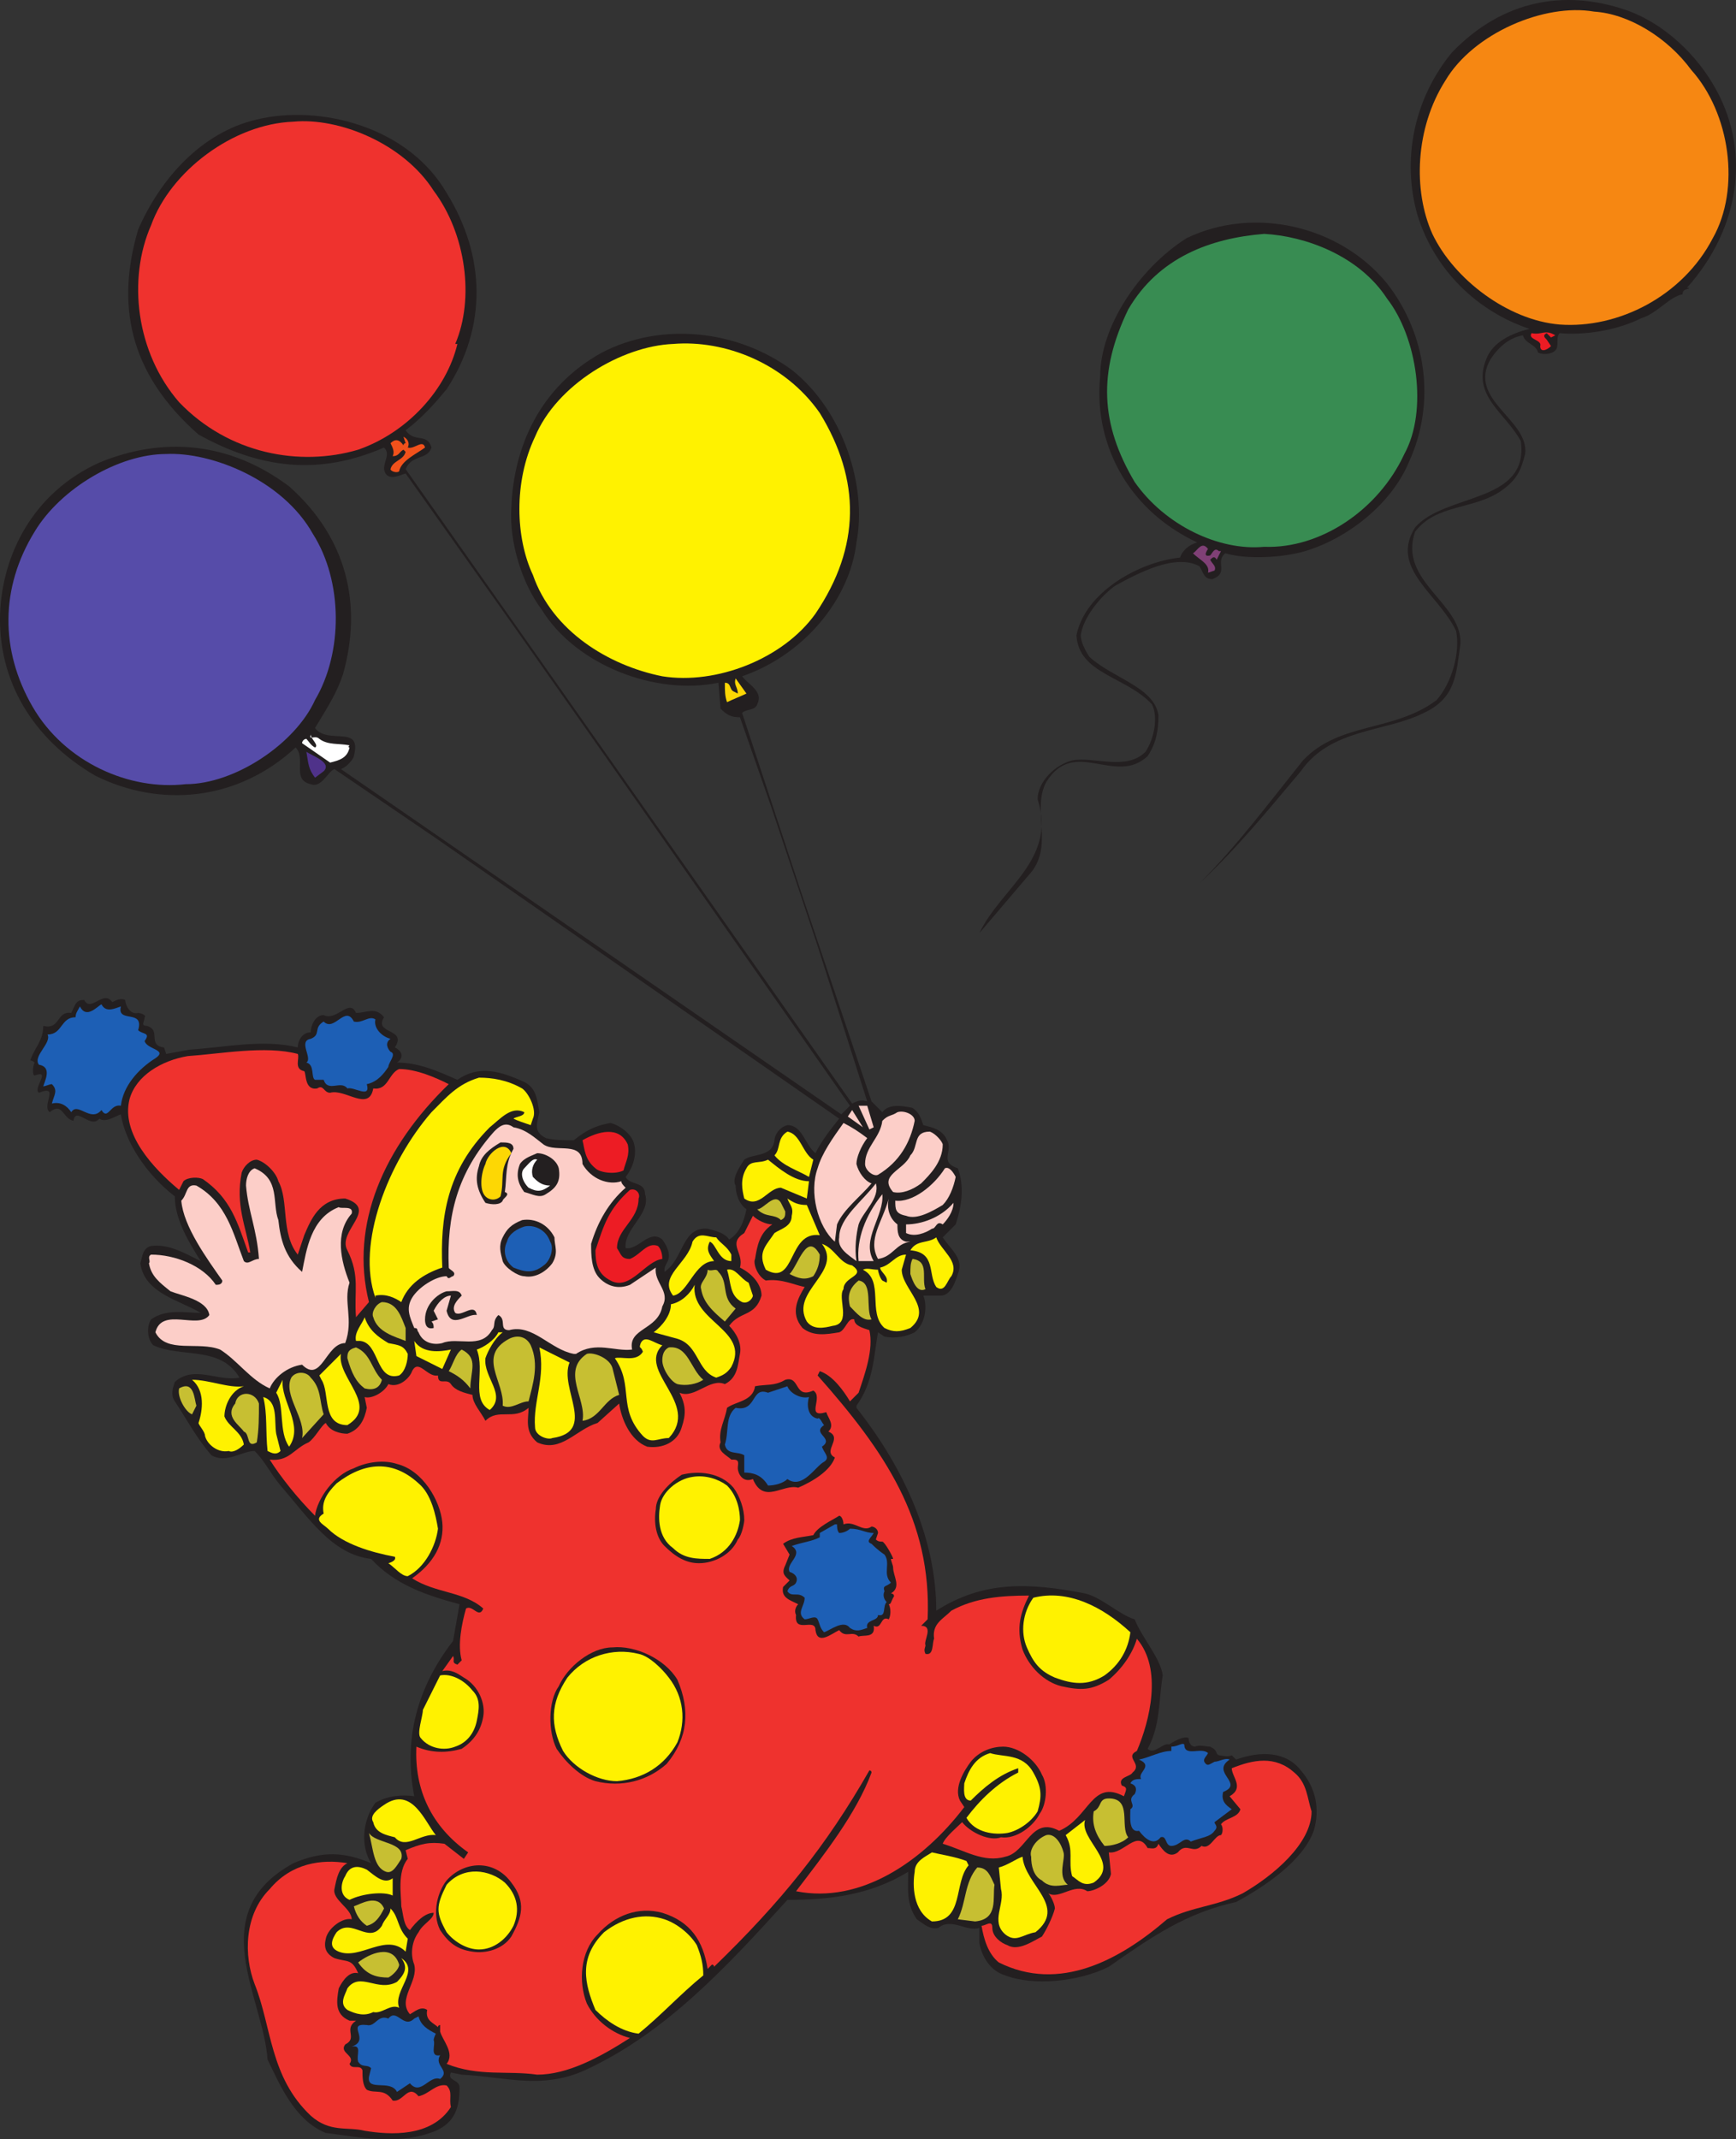 <svg xmlns="http://www.w3.org/2000/svg" width="603.605" height="743.511"><rect width="100%" height="100%" fill="#333333" stroke="none"/><path fill="#231f20" fill-rule="evenodd" d="M452.283 615.289c-5.25-6.75-14.25-6.75-22.5-3.75l-1.5-1.5c-1.5.75-3.75 0-4.5 0-1.5-.75 0-1.5-3-3-1.5 0-3.75-.75-5.25 0-1.5 0-2.25-1.5-2.25-3-1.5-.75-4.5.75-6.75 2.25-2.25-.75-5.25 3.75-7.5 1.5 4.5-8.25 3.75-16.5 5.25-25.5-.75-6-7.5-13.5-9.75-19.5-5.25-1.5-11.25-7.5-17.25-9-19.5-3.75-35.25-4.5-51.75 6 0-24-10.5-48.75-27.75-70.5v-.75c6-8.25 6-17.25 7.5-25.5l2.25 1.5c3.75.75 7.5 0 10.5-1.5 3.75-3 4.5-9 3-12.75h6c3.75 0 5.25-5.25 6-7.5 2.25-5.25-2.25-8.25-5.25-12.75l4.5-4.5c2.25-6.75 3-13.5.75-19.5-6.75-2.25-1.5-6-3.75-9.75-1.5-3.75-5.25-4.5-8.25-5.25-.75-2.25-1.5-4.5-3.75-6-3.75-.75-8.25-1.5-10.5 1.5l-3.75-3.75-24.75-73.5-20.25-61.5c1.5-1.5 4.5-.75 5.25-3 2.25-4.5-3-6.75-5.25-9.75 21.75-7.5 37.5-27 39.75-46.5 3.75-19.5-4.5-45.75-22.5-60-19.5-14.25-45.75-16.5-66-6-21.75 12-30.75 33-31.5 54-.75 12 3.75 26.25 10.5 35.25 12 19.5 39.75 30 61.5 25.5l.75 9c2.25 2.25 3.75 3 6.75 3l11.25 32.25 15.75 47.25 17.25 54c-2.25-.75-3.75 0-5.25.75l-99.75-141.75-55.5-78.75c2.25-5.25 7.5-3 9-7.5-1.5-5.25-6-1.5-9-6 6-4.5 10.5-9.75 14.25-14.25 14.25-21.75 13.5-46.5 0-68.25-13.5-23.25-44.25-30.75-66-25.5-19.5 4.5-33.75 21-41.25 38.25-7.5 25.5-3.75 49.5 21 71.25 21.75 12 42 14.25 64.5 4.5 2.25 2.25 0 4.5 0 7.5.75 4.5 5.25 2.25 7.5 1.5l38.25 54 33.75 48 82.5 117.75-3 3-174-120c2.25-.75 4.5-3.75 4.5-4.5 3-11.25-9-3.75-13.5-9.75 4.5-7.5 7.5-12 9.75-18.75 6.75-24 1.5-47.25-18.75-65.25-21-15.75-44.25-17.25-66-8.25-23.25 10.5-33.75 32.25-34.5 52.5-.75 23.25 11.25 43.5 33 56.25 22.5 11.25 49.5 9 69.75-9.75 3.75 3.75-1.5 11.25 5.25 12.75 3.75 1.5 6-4.5 8.25-5.25l35.25 24 140.25 97.5c-3 3.75-6 7.5-8.25 12-3.75-3-4.5-9.75-9.75-9.75-3 .75-4.5 3.75-4.5 5.25-.75 6-7.5 4.5-10.5 6.75-1.5 2.25-4.5 6.75-3 9 0 2.25.75 6 3.75 8.25-.75 3.75-2.25 8.25-6 10.5-1.5-2.25-4.5-3-7.5-3.75-9-.75-8.25 10.5-15 15 0-1.5 0-1.5.75-3 1.5-2.25.75-5.25-1.5-8.25-4.5-3.75-8.25 3.75-12.75 3-.75-6.75 9-12 6.75-18.75 0-4.5-5.25-3-6.75-6 3-3.75 3.75-8.25 3-11.25-.75-3.75-5.25-6.75-8.25-7.5-4.5.75-8.25 2.25-12.75 6-3.75 0-6.75 0-9.75-.75-4.5-2.25-3-5.25-2.25-9-.75-3.75-.75-8.25-5.25-10.5-8.25-3.75-15.75-6-23.25-.75-6.75-3-13.5-6-21-6 2.25-1.5 2.25-3.75-.75-5.25 4.5-6.75-7.5-4.5-3.75-10.5-3-3.75-6-1.5-9.75-1.5-2.25-5.25-6.75 3-11.25.75-3 0-4.5 3.75-4.5 6-3 0-4.5 3-4.5 5.25-12-3-25.5 0-37.5.75l-8.25 1.5-.75-2.25c-6-.75-.75-6-6-7.5-2.25 0-.75-1.5-.75-3 .75-.75-1.5-1.5-2.25-1.5-3 .75-4.5-3-4.5-4.5-1.5-.75-3 0-4.5.75-3-4.5-7.5 3.75-9.75-.75-3 0-3 1.5-4.5 4.5-5.25-.75-3.75 6-9.75 4.5 0 5.25-3 7.5-4.5 12 .75 0 1.5.75 1.5.75-.75 1.5-.75 4.5 0 4.5 6-2.25-.75 4.5 1.5 6 7.5-3 .75 4.5 3.75 6.75 4.5-3.75 4.5 2.25 8.25 3 .75-5.25 6 3 9-.75 2.25 1.5 5.25-.75 7.5-1.5 1.5 9.75 9 21 18.75 28.5 0 8.25 5.25 16.5 9 22.5-6-3-11.25-6-17.25-5.25-3 .75-3 3.75-3.75 6 1.5 10.5 13.5 12.75 21 17.25-5.25 0-12-1.5-17.25 2.25-1.5 2.25-1.5 6.75.75 9 9.75 4.5 23.25 0 30 11.25-7.5 1.5-15.75-4.5-22.5 1.5-.75 2.25-1.5 4.5 0 6.75 4.5 6.75 7.5 12.75 12.75 18.75 5.25 3 10.5-1.5 15-1.5 3.75 3.75 5.25 7.5 9 12 9.75 11.25 18 24 31.5 25.5 8.25 9 19.5 12.75 30.75 15.75l-2.25 12.75c-12.75 16.5-17.25 34.5-13.5 54-4.5-.75-9.75 0-13.5 2.25-4.5 6-5.25 15-1.5 21-9-3.75-16.5-4.5-27 0-31.5 17.25-10.5 46.5-9 68.25 3.75 7.5 9 21 20.25 25.5 12 1.5 25.5 4.5 38.25-.75 6.75-3 8.25-8.25 8.25-15 0-3-4.5-2.25-3-5.25l3.75.75c15 .75 27.75 5.25 42.75-1.5 27.75-12.75 48.75-35.25 70.5-59.25 14.25 0 28.5-1.5 42-9.75 0 6-.75 11.25 3 16.5 2.25 1.5 4.5 3.75 7.5 3 4.5-3.75 9.75 1.5 14.25 0v5.25c.75 4.5 3.75 9.75 9 11.25 9.75 3.75 25.5 2.25 36-3 15-10.5 27-18.75 44.25-22.5 9.75-5.25 23.25-14.25 27-24.75 2.25-7.5.75-15-4.5-21"/><path fill="#1d5fb5" fill-rule="evenodd" d="M422.283 636.289c-1.5 2.25-4.5 2.25-8.25 3.75-2.25-2.25-3.75 1.5-6.75 1.5-2.25 0-1.5-3.75-3.75-3-2.25 3-5.25.75-7.5-2.25-3.75.75-3-5.25-3-7.5 2.25-1.5-1.5-3 1.5-5.25.75-1.5.75-3-1.5-3.75.75-1.5 2.25-1.5 3.75-1.5-1.5-2.25 4.5-4.5-.75-6.75 3.75-.75 7.5-3 11.25-3v-1.5c2.25 0 3.75-1.5 4.5-.75 0 4.5 6 .75 8.25 3-.75 1.5-2.25 2.25-.75 3.75.75.75 1.5 0 3-.75 1.5 0 3.75-1.5 5.25-.75-6.75 4.5 5.25 8.25-2.25 11.25-.75 3 .75 4.5 3 6l-6 4.5c0 .75 1.5 1.5 0 3"/><path fill="#231f20" fill-rule="evenodd" d="M597.033 31.789c11.25 21 8.25 47.25-10.5 68.25h.75c0 .75-2.25 0-2.25 2.25-4.5.75-9 6.75-14.25 8.25-9 4.5-20.25 6-28.5 5.25-1.5 1.5 0 4.5-1.5 6s-4.5 1.5-6 .75c-.75-3-4.5-3-5.25-6-4.5.75-8.25 3.75-11.25 8.25-8.25 14.25 13.5 21 12 33-1.5 6-3 9-8.25 12.75-9.75 6.75-22.5 4.5-30 14.25-6 17.25 16.5 24.75 15.75 39-1.5 10.5-1.5 18.75-12.75 24-13.5 6.75-32.25 5.25-42.75 20.25-12 14.25-21.75 26.25-35.25 39 12.75-12.75 24-27.75 36-42.75 12.75-13.5 31.5-9.75 46.5-21 5.25-6 8.25-16.5 6.75-24-6-12.75-23.25-21.75-14.25-36 10.5-12 39.75-8.25 36.75-30-5.25-9.75-17.25-15.75-12-28.5 2.25-6 9-9 15-10.5-18-6-33-20.25-39-39.75-5.25-18.75-1.5-39.75 12-56.25 18-18.75 39.75-21.75 60-15 13.5 4.5 25.5 15.75 32.25 28.5"/><path fill="#f68712" fill-rule="evenodd" d="M588.033 24.289c13.5 15 17.25 41.25 7.5 58.5-10.5 20.25-33 31.5-53.25 30-18-1.5-36.75-15.75-44.25-31.5-6.75-15-6-36.75 4.5-53.25 9.75-16.5 34.5-27 51.75-24 12 .75 25.5 9 33.75 20.25"/><path fill="#ef322e" fill-rule="evenodd" d="M150.783 66.289c11.25 15 14.25 37.5 7.5 53.25h.75c-3.75 15.75-17.25 30.75-34.5 36.75-20.25 6-45 1.5-62.25-16.5-15-17.25-18-42.75-9.75-61.5 6.75-18.75 28.5-35.25 49.5-36 15.75-1.5 38.25 7.5 48.75 24"/><path fill="#231f20" fill-rule="evenodd" d="M482.283 98.539c13.5 17.25 17.25 41.25 7.5 62.25-6 14.25-21 26.25-36 30.75-7.5 2.25-20.25 3-27.75.75-3.75 3 1.5 6.75-4.5 9-3 0-3-2.25-4.5-4.5-8.25-4.5-21 2.25-29.25 6.75-5.25 3.75-11.25 11.25-12 17.25 0 2.25 1.5 5.25 3 7.5 8.25 7.5 22.5 10.5 24 20.25 0 5.25-.75 9.75-3.75 14.25-11.25 10.5-25.5-6.75-35.25 9-5.25 9.75 3 22.5-6 32.25l-17.25 20.25c7.5-15.75 27-25.5 20.25-46.5 0-6 6-12 12-13.5 7.5-1.5 18.75 3.75 25.5-3 3-4.5 4.5-12 2.25-16.5-9-9.75-25.5-10.5-26.25-24 3-15 21.75-25.5 36-27 .75-2.25 3-4.5 6-5.25-25.5-12-36-36-33.75-57.75 0-17.25 13.5-37.5 30-48 23.25-11.25 53.25-4.5 69.75 15.75"/><path fill="#388c52" fill-rule="evenodd" d="M482.283 103.789c10.5 13.5 14.25 39 6 54-9 19.5-29.25 33-48.75 32.25-15.75 1.5-34.5-7.5-45-22.5-12-20.25-12.75-38.25-2.25-60 10.5-18 28.5-24.75 47.25-26.25 14.25.75 33 7.5 42.75 22.5"/><path fill="#ed1c24" fill-rule="evenodd" d="m540.783 116.539-1.5.75-1.5-1.5c-1.5.75-.75 1.5 0 2.25l1.5 2.25c-1.5 1.5-3.75 2.25-3.75 0 .75-2.25-4.5-2.25-3-4.5 3.75.75 4.5-1.5 8.25.75"/><path fill="#fff200" fill-rule="evenodd" d="M285.033 143.539c14.25 23.25 14.25 46.5-1.5 69.75-11.25 15.75-34.5 24.75-53.25 21.75-18.75-3.75-38.25-15.75-45-35.25-6-12.75-6.75-32.25.75-48 7.5-18 30-31.5 48-32.25 18-1.5 39 6.75 51 24"/><path fill="#f2511b" fill-rule="evenodd" d="M141.783 155.539c2.25.75 5.25-3 6 0-3 2.25-8.25 4.5-9 8.25-.75.75-3 0-3-.75.75-3 4.5-3 5.25-6l-.75-.75c-1.5.75-1.5 2.25-3.75 2.25.75-1.5 0-3-.75-4.5 1.5-1.5 3-1.5 4.5.75 0 0 0-.75.75-.75l-.75-2.25c1.5.75 2.25 2.25 1.5 3.75"/><path fill="#564ca9" fill-rule="evenodd" d="M108.783 185.539c10.5 16.5 10.5 41.25.75 57.75-6.75 15-27.75 29.25-45 29.25-19.5 2.25-42-7.5-53.25-27s-11.25-41.25.75-60.75c9-15 29.25-27 45.75-27 15.75-.75 40.5 9 51 27.75"/><path fill="#804076" fill-rule="evenodd" d="M420.033 190.789s-2.25 3 .75 2.25c.75-.75 1.5-3 3-1.5h.75l-1.5 3c-.75-1.5-1.5-.75-2.25 0 .75 1.5 2.25 2.25 1.5 3.75l-2.25.75c.75-3-3-4.5-5.25-6.75 1.5-.75 3-4.5 5.25-1.5"/><path fill="#fdd704" fill-rule="evenodd" d="M259.533 241.039c-1.5.75-5.25 2.25-6.75 3-.75-2.25-.75-3.75-.75-6.75 2.25 0 1.5 2.25 3 3l1.5.75c0-2.25-1.5-3-.75-5.25l3.75 5.25"/><path fill="#fff" fill-rule="evenodd" d="M111.033 256.789c3 2.25 6.75 1.5 10.5 2.25-.75.75 0 .75 0 .75-.75 3.75-3.75 4.5-6.75 5.25l-9.75-6.75c0-.75.75-1.5 1.5-1.5.75.75 1.5 2.25 3 3 1.5-.75-1.5-3-1.5-4.5-.75 2.25 1.5 0 3 1.5"/><path fill="#4f328a" fill-rule="evenodd" d="m112.533 268.039-3 2.25c-2.25-3-2.25-4.5-3-9 2.25 1.5 9 3.75 6 6.75"/><path fill="#1d5fb5" fill-rule="evenodd" d="M42.033 349.789c-1.5 6 8.25.75 6 8.25 1.5 1.5 4.5.75 2.25 3.75.75 3 8.25 3 3.75 6-6 3.75-11.25 9.75-12 16.5-3.75-.75-4.5 5.25-6.75 1.5-3.75 4.5-8.25-3-10.5.75-1.5-2.25-3.75-3.75-6.75-3 .75-3 2.25-4.5 0-6.75-.75 0-2.25.75-3 .75.75-2.25 3-6.75-1.5-7.5-2.25-3 4.5-7.5 3-10.5 5.25 0 4.5-6 9.75-6 0-1.5.75-2.25 1.5-3.75 2.25 4.5 6 0 7.5-.75 1.5 3 4.5 1.5 6.75.75m81 5.25c3 .75 5.25-2.25 7.5-.75-.75 3 2.25 6 5.25 6.75-2.25 1.5-.75 3.75 0 4.5 2.25.75-.75 3.75-.75 5.25-1.5 2.25-3.75 5.25-7.5 6 1.5 5.25-4.5.75-6.75 1.5-2.25-3-6.75 1.5-8.25-3h-3c-1.5-.75 0-5.25-3-6 2.25-1.5-3-7.5 1.5-8.25 3.75-1.5.75-3.75 4.5-6 3.75 3.75 7.5-6 10.5 0"/><path fill="#ef322e" fill-rule="evenodd" d="M103.533 366.289c.75 1.5-1.5 5.25 2.25 6 .75.75 0 6.75 4.5 6 2.25-1.5 2.25 1.5 4.5 1.5 5.25-1.5 13.5 6.75 15-1.5 5.25.75 5.25-5.25 9-6.75 6 0 12.75 3 17.25 5.25-22.5 21.75-34.5 48.75-27.75 75.75l-4.5 5.25c-.75-9 1.5-14.25-3-23.25-3.75-6.75 11.25-14.25-.75-18-9 0-12 7.5-14.25 12.75l-2.25 6.75c-6-7.5-3-18.75-6.75-25.5-.75-3-4.5-6.75-7.5-7.5-2.25 0-4.5 2.25-5.25 4.5-2.25 11.25 1.5 18.75 3 27.75h-.75c-3.75-10.5-6-18.75-15.75-25.5-1.5-.75-5.25-.75-6.75.75l-1.5 3c-9-7.5-20.25-19.5-17.25-31.5 2.25-8.25 11.25-13.5 20.25-15 11.25-.75 27-3.75 38.25-.75"/><path fill="#fff200" fill-rule="evenodd" d="M181.533 378.289c2.25 1.5 5.25 7.5 3.75 10.5l-.75 2.25c-2.25-.75-4.5-1.5-6-2.25.75-.75 3.75-.75 3.75-2.25-4.5-2.25-8.25 2.25-12 5.25-15 15-17.25 31.5-16.5 48.75-6.75 2.25-12 6-14.25 12-2.25-1.5-5.25-3-9-2.25v.75c-6.75-18.75 4.5-47.25 19.5-64.5 5.25-5.25 9-9.75 16.5-12 4.5 0 9.75.75 15 3.75"/><path fill="#fccec8" fill-rule="evenodd" d="M318.033 389.539c-1.5 7.5-5.25 14.25-12.75 18.75-1.5.75-4.5-1.5-4.5-3.75 0-6 5.25-9 6-15 2.25-2.25 3-1.5 5.25-3 2.25-.75 6 .75 6 3"/><path fill="#fccec8" fill-rule="evenodd" d="M301.533 395.539c-2.25 3-3.75 6.75-3.75 9 .75 3 3 6 5.25 6.75-3.75 4.5-9.75 9-12 14.25l-.75 6c-6-5.25-9-17.25-6-25.5 1.5-5.25 5.25-10.5 9-15.75 3 1.5 5.25 3 8.25 5.25m-112.5 2.25c4.5 3 13.5-1.5 13.5 6.75 3 5.25 9 7.5 13.5 6 0 .75.75 1.5 1.5 2.25-6 5.25-9.75 12-12 19.5 0 3.75 0 9 3 12s6.75 3.75 10.5 2.25l9-6c-.75 5.25 5.25 8.25 2.25 13.5-1.5 8.25-12 7.5-10.5 15-6 .75-12.75-3-19.5 1.5h-.75c-8.25-1.5-14.25-10.5-22.5-8.25-3.75 0-.75-3.75-3.75-5.25-2.25 2.25-.75 3.75-2.25 5.25-3.75 6.75-12 2.25-17.25 4.5-3 .75-6.75 0-8.25-3.75-.75-.75 0-1.5-1.5-1.5-1.5-3.75-3-6.75-.75-10.5s8.25-7.5 12-7.5c.75 1.5 1.5 0 2.25 0 1.5-1.5-1.5-2.25-1.5-3-.75-18 3-33 15.75-47.25 1.5-1.5 3.75-3.75 6.75-1.5 4.5.75 7.5 3.75 10.5 6"/><path fill="#ed1c24" fill-rule="evenodd" d="M218.283 397.789c.75 3.75-.75 6-1.5 9-3 1.5-8.25.75-9.75-.75-3.75-3-3.75-6.75-4.5-9.75 5.25-3 12.75-5.25 15.75 1.5"/><path fill="#fff200" fill-rule="evenodd" d="m282.783 403.039-1.5 6c-3.75-2.25-9-3.75-12-7.5 2.25-2.25.75-6 4.5-8.25 4.5.75 5.25 7.5 9 9.75"/><path fill="#fccec8" fill-rule="evenodd" d="M327.783 397.789c0 6-4.5 10.5-7.5 13.5-3 2.25-6.75 3.75-9.75 3-5.25-6 3.75-7.5 6-12.75 3-3 .75-8.25 6.75-8.25 2.25.75 4.5 3.75 4.5 4.5"/><path fill="#231f20" fill-rule="evenodd" d="M178.533 399.289c-3 5.25-2.25 9.75-3 15 2.25.75-.75 2.25-.75 3-.75 1.5-3.75 1.5-6 .75-3-4.5-3.75-8.25-2.25-12.75.75-3.75 3.75-6 7.5-8.25 2.25 0 4.5 0 4.5 2.25"/><path fill="#fdd704" fill-rule="evenodd" d="M177.783 400.789c-4.5 6-2.25 9-3.75 15-1.5 1.5-3.75 1.5-5.25 0-2.25-2.25-1.5-8.25 0-11.25.75-3.75 6.75-9 9-3.75"/><path fill="#231f20" fill-rule="evenodd" d="M194.283 406.039c.75 4.5-.75 6.75-4.5 9-2.25 1.5-4.5 0-7.5-.75-2.25-3-3-6-1.5-9.75 1.5-2.25 4.5-3 6-3.75 3 0 6.75 2.25 7.5 5.25"/><path fill="#fff" fill-rule="evenodd" d="M186.783 403.039c-1.5 1.5-2.25 3.75-1.5 6 1.5 1.5 3 3 6 3-3 2.25-4.5 2.25-7.5.75-2.25-2.25-3-5.25-1.5-6.75s3-3.75 4.5-3"/><path fill="#fff200" fill-rule="evenodd" d="m281.283 410.539-.75 6-9-3.75c-4.5 0-7.5 7.5-12.75 3.75-.75-3-1.5-6.75.75-10.5 1.5-3 4.5-1.5 7.5-3 3.75 3 9 7.5 14.25 7.5"/><path fill="#fccec8" fill-rule="evenodd" d="M96.783 424.039c.75 6.75 2.25 12.75 8.25 18 1.5-7.5 3-18.75 12.75-22.5.75.75 5.25-.75 4.5 2.25-6 6.75-3.75 16.5-.75 24-2.25 6.75 1.5 12.75-1.5 21-6.75 0-8.25 14.25-15 7.5-5.25.75-9.75 4.5-11.25 8.25-6.75-3-11.25-9.75-17.25-13.5-7.5-3-18.75 1.5-22.5-6 2.25-9 15-.75 18.75-6-.75-5.25-9.75-6.75-13.5-8.25-3.75-3-6.75-5.25-7.5-9.75.75-.75-.75-2.25.75-3 8.25 0 18 3.75 22.5 10.5.75 0 2.25 0 2.25-1.5-5.25-7.5-13.5-18.75-14.25-27.75 2.25-2.25 1.5-6 5.25-5.25 10.5 6 12.75 16.5 16.5 26.25 1.5 1.5 3-.75 5.25-.75-.75-10.5-3.75-16.5-4.5-25.5 0-2.25.75-5.25 3-6 9 3.75 6 12 8.25 18m235.5-15c-.75 3.75-2.25 7.5-4.5 9.75-3.75 2.25-9 5.25-12.75 3.75-3.75-.75-3.75-2.25-3.75-5.25 6 .75 13.5-5.25 17.25-11.25 1.5-.75 3 1.5 3.75 3m-33.75 16.5c-.75 3-1.5 8.25-.75 12.75-3-2.25-6.75-4.5-6-8.25 0-6.75 8.25-12.75 12.75-18.75 1.5 5.25-4.5 9.75-6 14.25"/><path fill="#ed1c24" fill-rule="evenodd" d="M222.033 416.539c0 7.5-7.5 10.5-7.5 17.25 1.5 2.25 1.5 3.75 4.5 3.75 3.75-1.5 6-6 9.75-4.5.75.75 1.5 2.25 1.5 4.5-6 .75-11.25 11.25-18 7.5-4.5-2.25-5.25-6-5.25-10.5 3-9 4.5-14.25 12-21 2.25-.75 3.75 1.5 3 3"/><path fill="#fccec8" fill-rule="evenodd" d="M303.783 438.289h-5.25c-.75-7.5 2.25-15.75 8.25-23.25.75 7.5-7.5 15.75-3 23.25"/><path fill="#c7bf32" fill-rule="evenodd" d="M273.033 421.039c0 1.5 0 2.25-1.5 3-2.25-2.25-5.25-.75-8.25-3.75 2.25 0 6-6 8.25-2.25l1.5 3"/><path fill="#fff200" fill-rule="evenodd" d="m280.533 418.789 4.5 10.5c-11.25-1.5-8.25 18-18.75 12-3-6 0-8.25 3-12.75 2.25-1.5 6-2.25 6-6 .75-3-.75-3.75-1.5-6 2.25 1.5 3.75 2.25 6.75 2.25"/><path fill="#fccec8" fill-rule="evenodd" d="M312.033 425.539c0 2.25 0 5.25 3 6h1.5c-5.25.75-6 5.25-11.25 6-3.75-6.75 1.5-12.75 3.75-21-.75 3 0 6.75 3 9"/><path fill="#fccec8" fill-rule="evenodd" d="M327.783 425.539c-2.25-1.5-2.25 1.5-3.75 1.5-2.25 1.5-6 3-9 1.5v-3c5.25 0 12-2.25 16.5-7.5 0 3-2.25 6-3.75 7.5"/><path fill="#1d5fb5" fill-rule="evenodd" d="m145.533 700.789-1.5.75c-3.75 3.75-6-3.75-9 0-3.75-1.5-4.5 3-7.5 2.25-7.5-.75 1.5 5.25-5.25 7.5 3.75-.75 1.5 3 2.25 5.25 1.5 2.25 3 .75 4.5 2.25l-.75 3c-.75 5.25 7.5.75 9.75 5.25l4.5-3c3.75 4.5 6.75-3 10.5-1.5 3.75-3-2.25-4.5 0-8.25-3.75.75-1.5-3.75-2.25-5.25 0 0 0-.75.75-2.25-3-1.5-5.25-3-6-6"/><path fill="#ef322e" fill-rule="evenodd" d="M395.283 608.539c4.5-10.5 9-28.5 0-39-1.5 5.25-5.25 10.5-9.75 14.25-6 3.75-9.75 3.75-16.5 2.25-6-1.5-11.25-6.75-13.5-12.75-2.25-7.5-.75-12.75 2.25-18.75-9.75 0-18.75.75-27 5.25-3 3-6.75 4.5-6 9.75-.75 1.5 0 6-3 5.25-.75-1.5 0-2.25 0-3-.75-1.5 3-6.75-1.5-6.75l2.25-2.25c1.5-34.5-15-58.5-38.25-84.75l.75-1.5c4.5 1.5 8.25 6.75 10.5 10.5l3-3c2.25-6.75 5.25-15 3.75-21.75-2.25-.75-5.25-1.5-5.25-3.75-2.25-.75-3 3.75-5.25 4.5-4.5.75-9 1.5-12.75-1.5-4.5-5.25-1.5-10.5.75-14.25-3.75-.75-8.25-3-13.5-2.25-3-1.5-4.5-6-3.75-7.5.75-4.5 1.5-9 6-12-2.25 0-5.25-1.5-6.75-3l-3 6c-6 3.75 0 6.75-1.5 12 4.5 2.25 7.5 6 7.5 9.75-2.25 7.5-7.5 5.25-11.25 10.5 2.25 2.25 4.5 6 3.75 9.75s-.75 8.25-5.25 10.5c-5.25-2.25-10.5 5.25-15.75 3 2.25 4.5 2.25 7.5.75 12-1.5 5.25-6.75 7.5-12 6.75-6-2.25-9-9.75-9.75-15l-7.5 6.75c-7.5 2.25-12.75 10.5-21 6.75-4.5-3.75-3-8.25-3-12-5.25 4.5-10.5 0-15 4.5-1.5-3-4.5-6-4.5-9-3-.75-6-1.5-7.5-3.75s-4.5.75-4.5-3c-3.75.75-6.75-6-9-1.5-.75 2.25-4.5 6-8.25 4.5-1.5 3-6 5.25-8.25 4.5l.75 3.75c-.75 3.75-2.25 7.5-6.75 9-2.25 0-6-.75-7.5-3.75-1.5.75-3.75 5.25-6 6.75-5.25 2.25-6.75 6.75-13.5 6 3.75 6 9.75 13.5 15.75 19.5.75-6 6.75-14.25 13.5-16.5 4.5-2.25 10.5-3 15-1.5 9 2.25 15 12.75 15.75 20.25s-3 14.25-10.5 19.5c8.25 5.25 18 4.5 24.75 10.5-1.5 3.75-3.75-1.5-6 0-1.5 5.25-3 12.75-1.5 18l-1.5 1.5c-2.25-.75-.75-1.5-1.5-3l-3.75 5.25c3-.75 5.25.75 7.5 2.25 5.25 3 7.5 9 6.75 13.5s-3 8.25-7.5 11.25c-5.25 1.5-10.5 1.5-15.75-.75-.75 15 5.25 27.75 18 36.75l-1.5 2.25-6.75-5.25c-5.25-.75-8.25 0-13.5 2.25l.75 3c-3.75 4.5-2.25 12.75-2.25 16.5.75 3 .75 6.75 3 8.25 2.25-3 5.25-6 8.25-6 0 2.25-3.75 3.75-5.25 6.75-2.25 3-3 7.5-1.5 11.25 1.5 6-6 12-1.5 17.25 1.5-.75 3.75-3 6-1.5-.75 3.75 2.25 4.5 3.75 6 0-.75.75-.75.75-.75v2.25c.75 3 5.25 7.5 2.25 11.25 11.25 4.5 21 2.25 31.5 3.75 10.5 0 21.75-6 32.25-12.75-6-1.5-12-6-15-12-3-7.5-2.25-18 3.75-24 6-6.75 14.25-9.75 22.5-7.5 9.75 3 14.25 9.75 15.75 19.5l1.5-1.5s.75 0 .75.75c23.25-22.5 39-42 54-68.25.75 0 .75.75.75.75-5.25 14.25-16.5 28.5-26.25 41.25 22.5 4.5 44.25-10.5 58.5-29.25l-1.5-2.25c-2.25-4.5 1.5-10.5 3.75-13.5 3-3.75 7.5-5.25 11.25-5.25 5.25 0 11.25 4.5 13.5 9.75 2.25 3.75 1.5 10.5-.75 13.5-2.25 4.5-8.25 9-13.5 8.25-3.75 1.5-10.5-1.5-13.5-5.25-1.5 1.5-6 5.25-6.75 7.5 7.5 2.25 14.25 6.75 21.75 4.5 7.5-1.5 9-14.25 18.75-9 10.5-4.5 11.25-18 22.5-12 .75-2.25 1.5-3-.75-3.75-1.5-3 3-3 3.75-4.5 3.75-3-3-5.25 1.5-7.5"/><path fill="#231f20" fill-rule="evenodd" d="M192.783 430.039c0 3 1.5 5.25-.75 9-2.25 3-6 5.25-9.75 4.5-2.25 0-6.75-3-7.5-5.25-.75-3-1.5-5.25 0-8.25s3-4.5 6.75-6c4.5-.75 9 1.5 11.25 6"/><path fill="#1d5fb5" fill-rule="evenodd" d="M191.283 431.539c1.5 2.25 0 6.75-2.25 8.25-3.75 3-6.75 2.25-10.5.75-3-2.25-3.75-6-2.25-9 .75-3 3.75-4.5 6-5.25 3-.75 7.5.75 9 5.25"/><path fill="#fff200" fill-rule="evenodd" d="M254.283 436.039v2.25c-4.5 0-5.25-6-7.5-6.75-1.5 3 0 4.5 1.5 6.75-6.75 0-9 11.25-14.25 12-5.25-6.75 5.25-11.25 6.75-18.75 2.25-3.75 5.25-1.5 8.25-1.5 1.5 2.25 3.75 3 5.25 6m76.5 7.5c-1.5 1.5-2.25 6-5.25 3.75-3-4.5 0-12-9-12.75 2.25-3.75 6-2.25 9-4.5 1.5 4.5 8.25 8.25 5.25 13.5m-34.5-3.75c5.25 3.75-3 3.75-3 8.25-2.25 3 3 12-3.75 12.75-3 .75-6.75 1.5-9-1.5-6-10.5 12.75-17.25 5.25-27 4.5 1.5 6 6.75 10.5 7.5"/><path fill="#c7bf32" fill-rule="evenodd" d="M285.033 436.039c0 3-.75 5.25-2.25 7.5-3 1.5-5.25.75-8.25-.75 3-3 6-15 10.5-6.75"/><path fill="#fff200" fill-rule="evenodd" d="M313.533 441.289c0 6.75 11.25 13.5 3 20.25-3.75 1.5-6 1.5-9 0-6-5.25 0-16.5-7.5-20.25 1.5-.75 3 0 5.25 0 0 .75.75 3 1.5 3.75l1.5.75c.75-2.25-2.25-3.75-2.25-5.25 3.75-.75 5.25-4.5 9-4.5l-1.5 5.25"/><path fill="#c7bf32" fill-rule="evenodd" d="M321.783 448.039c-3 1.5-4.5-3-5.25-5.25 0-2.25 0-3.75.75-5.25 6 .75 3 6.75 4.5 10.5"/><path fill="#fff200" fill-rule="evenodd" d="M261.783 450.289c0 .75-1.5 3-3.75 2.25-4.5-2.25-3.75-6.75-5.25-11.25 3-.75 4.5 3 7.5 4.5l1.5 4.5"/><path fill="#c7bf32" fill-rule="evenodd" d="m255.783 454.789-3.75 4.5c-4.5-3.75-7.5-6.75-8.25-11.25-.75-2.25 2.25-3.75 2.25-6.75 1.5.75 3-.75 3.75.75 3.75 3.75.75 9 6 12.75m47.25 3.75c-3 .75-5.25-2.25-7.5-4.5-.75-3-.75-6 3-9 5.25.75 2.25 9.75 4.5 13.5"/><path fill="#fff200" fill-rule="evenodd" d="M254.283 475.039c-1.5 2.25-3 3-5.25 3.75-6.75-2.25-6-11.25-13.5-13.5l-8.25-2.25c3-2.25 6-6 6-9.75 3.75-.75 6.75-3.75 8.25-6.75-1.5 12.75 19.5 15.75 12.75 28.5"/><path fill="#231f20" fill-rule="evenodd" d="M160.533 450.289c-1.5 1.5-3.75 3.75-2.25 6 2.25 1.5 6.75-3.75 7.5.75-3-.75-9 5.25-10.5-1.5l1.5-5.25c-2.25 0-4.5 2.25-6 5.25l1.5 3-2.25.75c.75.75.75 1.5.75 2.25-3 .75-3-2.25-3-3 0-5.25 4.5-9 7.5-9.75 2.25 0 4.5-.75 5.25 1.5"/><path fill="#c7bf32" fill-rule="evenodd" d="M141.033 461.539v4.5c-3.75-1.5-9.75-3-11.25-8.25-.75-1.5.75-4.5 3-5.25 5.25 0 6.75 5.25 8.25 9"/><path fill="#fff200" fill-rule="evenodd" d="M135.033 466.789c3.75.75 5.25.75 6.75 3.75 0 2.25-.75 6-3 7.5-8.25 2.25-6.75-11.25-13.5-12h-1.5c-.75-3 2.25-6 3-8.25 1.5 4.5 4.5 6.75 8.25 9m39.75-3.75c-3 2.25-5.25 6.75-6 9-.75 6.75 7.5 12.75 1.5 18-6.75-3.75-1.5-13.5-4.5-21 2.25-.75 6-3 7.5-6h1.5"/><path fill="#c7bf32" fill-rule="evenodd" d="M183.783 487.039c-3 0-6 3-9 1.5.75-8.25-9-17.25 2.25-23.25 3-1.5 6-.75 7.5 2.25 3 6.75.75 13.5-.75 19.5"/><path fill="#fff200" fill-rule="evenodd" d="M230.283 467.539c-9 9 13.5 20.25 2.25 32.25-3.75 0-6 2.25-9-.75-9-9.75-3-17.25-9.75-27 2.25-.75 7.5 1.5 9.75-2.25-.75-2.25-1.5-.75-.75-3 1.5-3 4.5 0 7.5.75m-73.5 1.5-3 6.75-9-4.5-.75-5.25c3 4.5 9 3.75 12.75 3"/><path fill="#c7bf32" fill-rule="evenodd" d="M244.533 479.539c-2.25 1.5-6 2.25-9 1.5-2.25-.75-5.25-5.25-5.25-8.25 0-2.25.75-3.75 2.25-4.5 6.75-.75 7.5 7.5 12 11.25m-111.75 0c-.75 3-3 3.75-6 3-3-2.25-4.5-5.25-6-10.5 0-1.5 0-3 3-3.75 5.25 2.25 5.25 7.5 9 11.25"/><path fill="#fff200" fill-rule="evenodd" d="M198.033 473.539c-3.75 9 9.75 24-6 26.25-1.5.75-6-.75-6-3.75-.75-9 3.75-17.25 1.5-27.75l10.5 5.25"/><path fill="#c7bf32" fill-rule="evenodd" d="M163.533 482.539c-2.25-3-4.5-4.5-7.5-6 1.5-2.25 2.25-6 4.5-7.5 6 3 3 7.5 3 13.5"/><path fill="#fff200" fill-rule="evenodd" d="M120.783 495.289c-9 0-6-11.25-9-15.75l-.75-1.5 7.5-7.5c-1.5 8.25 13.5 18 2.25 24.75"/><path fill="#c7bf32" fill-rule="evenodd" d="m213.033 475.789 2.25 9c-5.25 1.5-6.75 8.25-12.75 9 1.5-7.5-7.5-17.25 1.5-23.25 2.25-.75 8.25 1.5 9 5.25m-100.5 15.75-7.5 8.25c1.5-6.75-6.75-15-3.75-21 1.5-2.25 5.25-2.25 6.75 0 3.75 3.75 3 8.25 4.5 12.75"/><path fill="#231f20" fill-rule="evenodd" d="M282.783 483.289c3.75 2.25-3 9.75 4.5 7.5.75 2.25 3 4.5.75 6.75 5.25 2.25-2.25 6.75 2.25 9-1.5 4.5-7.5 8.25-12.75 10.5-5.25-1.5-12 6-15.75-3-3.75 1.5-5.25-2.25-5.25-3.75s.75-3-1.5-3h-.75c-1.5-1.5-5.25-3-3.75-6-.75-4.5 1.5-7.5 2.25-12 3-2.25 9-2.25 9.75-7.5 3.75-.75 6.75 0 10.5-2.25 5.25-1.5 3 6.75 9.75 3.75"/><path fill="#fff200" fill-rule="evenodd" d="M84.783 481.789c-4.5 1.5-6.75 6.75-6.75 10.5 1.5 3.75 6 5.25 6.75 9.75-1.5 1.5-3.75 3-5.25 2.25-3.75.75-7.5-2.25-8.25-5.25 0-1.5-2.25-3.75-2.25-4.5 1.5-4.5 2.25-11.25-2.25-15 6 0 12.75 3 18 2.25m15.75 21c-3.75-5.25-1.5-14.25-4.5-18.75l2.25-4.5c-.75 7.5 7.5 15.75 2.25 23.25"/><path fill="#1d5fb5" fill-rule="evenodd" d="M281.283 485.539c-.75 2.25-.75 6.75 3 7.5.75-.75 1.5 1.5 2.25 2.25-4.5 3 3.75 4.5-.75 7.5.75 2.25 3 3.75.75 5.25-3 1.5-7.5 9.75-12.75 6-1.5 1.5-4.5 2.25-6.75 2.25-2.25-3.75-5.25-4.5-8.25-4.5v-6c-2.25-1.5-6 0-6.75-3.75 1.5-4.5 0-9.75 3.75-12.75 7.5 1.5 5.25-7.5 11.25-5.25l6.75-2.25c.75 2.25 4.5 4.5 7.5 3.75"/><path fill="#c7bf32" fill-rule="evenodd" d="m68.283 488.539-1.5 3c-2.25-.75-5.25-6-4.5-9 5.25-3 5.25 3.75 6 6m21.75-.75c0 4.5 0 9-.75 13.5-3.75 2.25-2.25-3-4.5-3.75-1.5-2.25-6.75-5.25-3-9.75.75-4.5 6.75-4.5 8.25 0"/><path fill="#fff200" fill-rule="evenodd" d="m96.033 498.289 1.5 6c-1.5 1.5-3 .75-4.5 0-.75-6.75 0-12.75-1.5-18.75 5.25 1.5 3.75 8.25 4.5 12.75m49.5 17.25c4.5 3.75 6 11.25 6.75 15.75-.75 6-4.5 13.5-10.5 16.5-2.25 0-4.5-3-6.75-4.5 0 0 3-.75 2.25-2.25-8.25-1.5-18-4.5-23.25-9.75-1.5-1.5-5.25-3-1.5-5.25-.75-3.75.75-6.75 4.5-10.5 9.75-7.5 19.5-8.25 28.5 0"/><path fill="#231f20" fill-rule="evenodd" d="M255.033 517.039c2.25 3 3.75 7.5 3.75 11.25 0 .75-.75 5.25-2.25 6.75-2.25 5.25-8.25 8.25-13.5 8.25-4.5 0-8.25-2.25-12-6-3-3-3.75-8.25-3-12.75 0-4.5 4.5-9 9-12 6-1.5 13.5-.75 18 4.5"/><path fill="#fff200" fill-rule="evenodd" d="M252.783 516.289c3.75 3.75 4.5 9 4.5 12-.75 5.25-3.75 11.25-10.5 13.5-4.5 0-9 0-12.75-3.75-5.25-3.75-5.25-10.5-4.5-15s6-9 11.25-9.75c4.5-.75 9 .75 12 3"/><path fill="#231f20" fill-rule="evenodd" d="M310.533 544.789c0-.75-.75-2.25-.75-3h.75c0-.75-3-6-3.75-6s-1.5 0-2.25-.75l.75-2.25c0-1.5-1.5-2.25-2.25-2.25-3 2.25-6-2.25-9.75-.75 0-1.5-.75-3-1.5-3-2.25 1.5-7.5 3.75-9 6.75-3.75.75-7.5.75-10.5 3l2.25 3.75-1.5 3.75c-1.5 3 0 3.75 1.5 5.25l-2.25 2.25c-.75 3.75 2.25 4.5 5.25 6-.75.75-1.5 2.25-.75 3.75-.75 6.75 6.75.75 6.75 5.25.75 5.25 5.25 1.5 8.25 0 2.25 3 4.5 0 6.75 2.25 1.5-.75 6 .75 5.25-3.75 3 1.5 2.25-3.75 5.25-2.25.75-1.5.75-3.75 0-5.25.75 0 .75-.75 1.5-2.25.75-.75 0-1.5-.75-1.5 3.75-2.25.75-6 .75-9"/><path fill="#1d5fb5" fill-rule="evenodd" d="M307.533 553.039c-.75 1.5 0 3 .75 3.75-1.5 1.5 0 5.25-3 4.5 0 2.25-4.5 1.5-3.75 4.5-2.25.75-3.75 1.5-6 0-2.25-3-6.75.75-9 1.5-1.5-1.5-1.5-3-2.25-4.5s-3 0-4.5 0c-3-2.25 0-4.5 0-7.5-2.25-2.25-4.5 0-6-2.25.75-2.25 2.25-1.5 3-3s0-3-2.25-3.75c-1.5-3 5.25-6 .75-9 4.5-1.5 6.75-1.5 9.75-3v-1.5l5.25-3h.75c0 .75 0 2.25.75 3 1.5 0 3-.75 3.75-1.5 3.75 0 5.25 1.5 8.25 1.5-.75 1.5-3 3-.75 3.75.75.75 2.25 2.25 4.5 3.75 2.25 3-.75 6.75 2.25 9.75-1.5 1.5-3 .75-2.25 3"/><path fill="#fff200" fill-rule="evenodd" d="M393.033 567.289c-.75 6-3.75 11.25-9 15-6 3.75-11.25 3-17.25.75-5.25-2.25-7.5-5.25-9.75-10.5s-1.5-12 2.25-17.25c12-3 24 3 33.75 12"/><path fill="#231f20" fill-rule="evenodd" d="M235.533 583.789c4.5 10.5 3.75 20.25-3.75 29.25-6.75 6-15.75 8.25-24.75 6-5.25-1.5-10.5-6.75-13.5-11.25-3-6-3-16.5.75-21.75 3-6.75 11.25-13.5 18.75-13.5 7.5-.75 18 3.75 22.5 11.25"/><path fill="#fff200" fill-rule="evenodd" d="M232.533 583.039c5.25 6.75 6 15 3 22.5-4.5 8.25-12 12.75-21 13.5-6.75 0-15-4.5-18.75-10.5-4.5-9-4.5-16.5 1.5-25.5 6-7.5 15.75-10.5 24.75-8.25 3.75.75 8.25 5.25 10.5 8.25m-68.25 4.5c3 3 2.25 6.75 1.5 10.5s-3 7.5-7.5 9c-3.75 1.5-9 .75-12-3-1.5-1.5.75-7.5.75-9.75l6-12c3.75-.75 8.25 1.5 11.25 5.25m195 28.5c3 5.25 3 8.25 1.5 13.5-2.25 3.75-6.75 6.75-10.5 7.5-4.5.75-11.25 0-14.25-5.25 4.5-6 10.5-12 18-15.75v-1.5c-6.75 2.25-12 6.75-16.5 11.25-3 0-2.25-4.5-2.25-6 1.5-4.5 3.75-9 9-10.5 4.5 1.5 11.25 0 15 6.75"/><path fill="#ef322e" fill-rule="evenodd" d="M450.033 616.039c4.5 3.75 4.5 9 6 13.5 0 11.25-13.5 22.5-24 28.5-9 4.5-17.25 4.5-26.25 9-16.5 14.25-37.5 25.5-58.5 15-3.75-3-5.25-8.25-6-12.75 1.5 0 3.75-2.25 3.75.75s3 5.25 5.25 6c3.75 2.25 9-1.5 12-3 1.5-2.25 3.75-6.75 4.5-9.75 0-1.5-1.5-4.5-2.25-5.25 3.75 2.25 9-3.75 13.5-.75 2.25 0 7.5-2.25 8.25-6l-.75-7.5c5.25.75 9.75-8.25 13.5-1.5 1.5 0 3 .75 3.75-1.5 1.5 2.25 3.75 5.25 6.75 3 3-3.75 5.25.75 8.25-2.25 3 1.5 4.5-3.75 6.75-3.75.75-.75.75-3 0-3.75 1.5-2.25 6-2.25 6.75-5.25l-3.75-4.5c5.25-3 .75-6.75.75-9.75 7.5-3 15-4.5 21.75 1.5"/><path fill="#c7bf32" fill-rule="evenodd" d="M392.283 638.539c-2.25 2.25-6 3-8.25 3-3-3.75-4.5-7.5-3.75-12 3-1.5 1.5-4.5 5.25-4.5 8.25 0 3.75 9.75 6.75 13.5"/><path fill="#fff200" fill-rule="evenodd" d="M151.533 637.789c-5.25-.75-10.5 5.25-14.25.75-3-.75-6.75-1.5-7.5-5.25-1.5-2.25 1.5-4.5 3.75-6 9.75-6.75 14.25 6 18 10.5m228.75 16.5c-3.75 1.5-5.25-.75-7.5-2.25-1.5-5.25.75-9-2.25-14.25l6.75-5.25c-2.25 6.75 12.75 15 3 21.75"/><path fill="#c7bf32" fill-rule="evenodd" d="M139.533 646.039c-1.5 2.25-3 5.25-5.25 4.5-4.5-1.5-4.5-8.25-6-13.5 2.25 3.75 12.75 3 11.25 9m230.25-2.25c.75 2.25-2.25 8.25 1.5 11.25-2.25 0-6 1.5-9-1.5-3-1.5-3.75-5.25-3.75-8.25-.75-2.25 1.5-6 5.25-7.5 3-.75 5.25 3 6 6"/><path fill="#fff200" fill-rule="evenodd" d="M336.783 648.289c-5.25 6-1.5 19.5-12.75 19.5-6.75-3.75-6.75-12.75-6-17.25 0-3.75 3.75-5.25 6-6.75 3 .75 8.25 1.5 12 3l.75 1.5m23.25 23.25c-4.5.75-6.75 3.75-10.5.75-5.25-4.5 0-10.5-1.5-15.75l-.75-7.5c3-.75 6-3 8.25-3.75.75 9.75 15.75 17.25 4.5 26.25"/><path fill="#ef322e" fill-rule="evenodd" d="M120.783 647.539c-3 1.5-3.75 5.25-4.5 9s6 6.75 6 10.5c-3-.75-8.25 3-9 6.75-.75 3 0 5.25 3 6.75 4.5 1.5 6 0 8.25 5.25-3-.75-5.25 2.25-6.75 5.25-.75 4.5-1.5 9 3.75 11.25h2.25c-4.5 3 .75 6-3.75 8.25-2.25 3 3.75 3.75 1.5 6.75.75 2.25 3.75 0 4.5 2.25 0 2.25 0 5.25 1.5 6.75 3 1.5 6-.75 9 3.75 3.75.75 5.25-6 9-1.5 3.75-.75 6-4.5 9.75-3.75 2.25 2.25.75 4.5 1.5 7.5-6.75 10.5-21 9.75-30 8.25-6-1.5-12 .75-18.75-5.25-14.25-13.5-13.5-30.75-19.5-45.75-3.75-9.75-3.75-24 5.25-33 7.5-9 18-10.5 27-9"/><path fill="#fff200" fill-rule="evenodd" d="M136.533 652.789v6c-3-1.5-10.5-.75-15 1.5-3.75-1.5-3-6-1.5-8.25 1.5-3.75 4.5-3.75 7.5-2.25 3 2.25 6 5.25 9 3"/><path fill="#231f20" fill-rule="evenodd" d="M177.783 654.289c5.25 6.75 3.75 12 0 18.75-3 4.5-9 6-13.5 5.25-5.25-.75-8.25-3-11.25-7.5-3-6-.75-13.5 2.25-17.25 6-6.75 16.5-7.5 22.5.75"/><path fill="#c7bf32" fill-rule="evenodd" d="M345.783 655.039c-.75 4.5 1.5 12-6.75 12.75l-6-.75c3-6 2.25-12.75 6.75-18 3.75 0 4.5 3 6 6"/><path fill="#fff200" fill-rule="evenodd" d="M175.533 654.289c4.5 4.5 5.25 9.75 3 15-2.25 4.5-6.75 8.25-12 8.25-3.75 0-8.25-2.25-11.25-6-3.75-6.75-3.75-9 0-16.5 6-6.75 15-5.25 20.25-.75"/><path fill="#c7bf32" fill-rule="evenodd" d="M133.533 663.289c-1.5 3-3 5.25-6 6-2.25-1.5-3.75-3.75-4.5-6.75 2.25-.75 8.25-4.5 10.5.75"/><path fill="#fff200" fill-rule="evenodd" d="m141.783 673.789-.75 4.5c-6.75-6.75-15.75 3-23.25 0-3.75-1.5-2.25-4.5-.75-6.75 5.25-5.25 11.25 4.5 15.75-2.25.75-2.25 3-3.75 3-6 3 3 2.25 6.75 6 10.5m100.5 2.25c1.5 3.75 2.25 6.75 2.25 10.5-8.25 6.75-14.25 13.5-22.5 20.25-6-.75-11.25-4.5-15-8.25-3.75-9-6-18 3-27 6.75-5.25 14.25-6.75 21-4.5 4.5 1.5 9 5.25 11.25 9"/><path fill="#c7bf32" fill-rule="evenodd" d="M138.783 682.789c0 1.5-2.25 3.75-3.75 4.5-3.75 0-7.5-.75-10.5-5.25 3.75-3 12-6.75 14.25.75"/><path fill="#fff200" fill-rule="evenodd" d="M138.783 697.789c-3-1.5-6 2.25-9 1.5-3 1.5-6 .75-9-.75-3-2.25-.75-5.25 0-7.5 4.5-6 10.5 1.5 17.25-2.25 3-3 3.75-5.25 1.5-8.25 6.75 4.5-3 11.25-.75 17.25"/><path fill="#fccec8" fill-rule="evenodd" d="m294.783 388.039 5.25 3.75-3.75-6zm3.75-3.75h3l2.25 7.5-1.5.75-3.75-8.25"/></svg>
